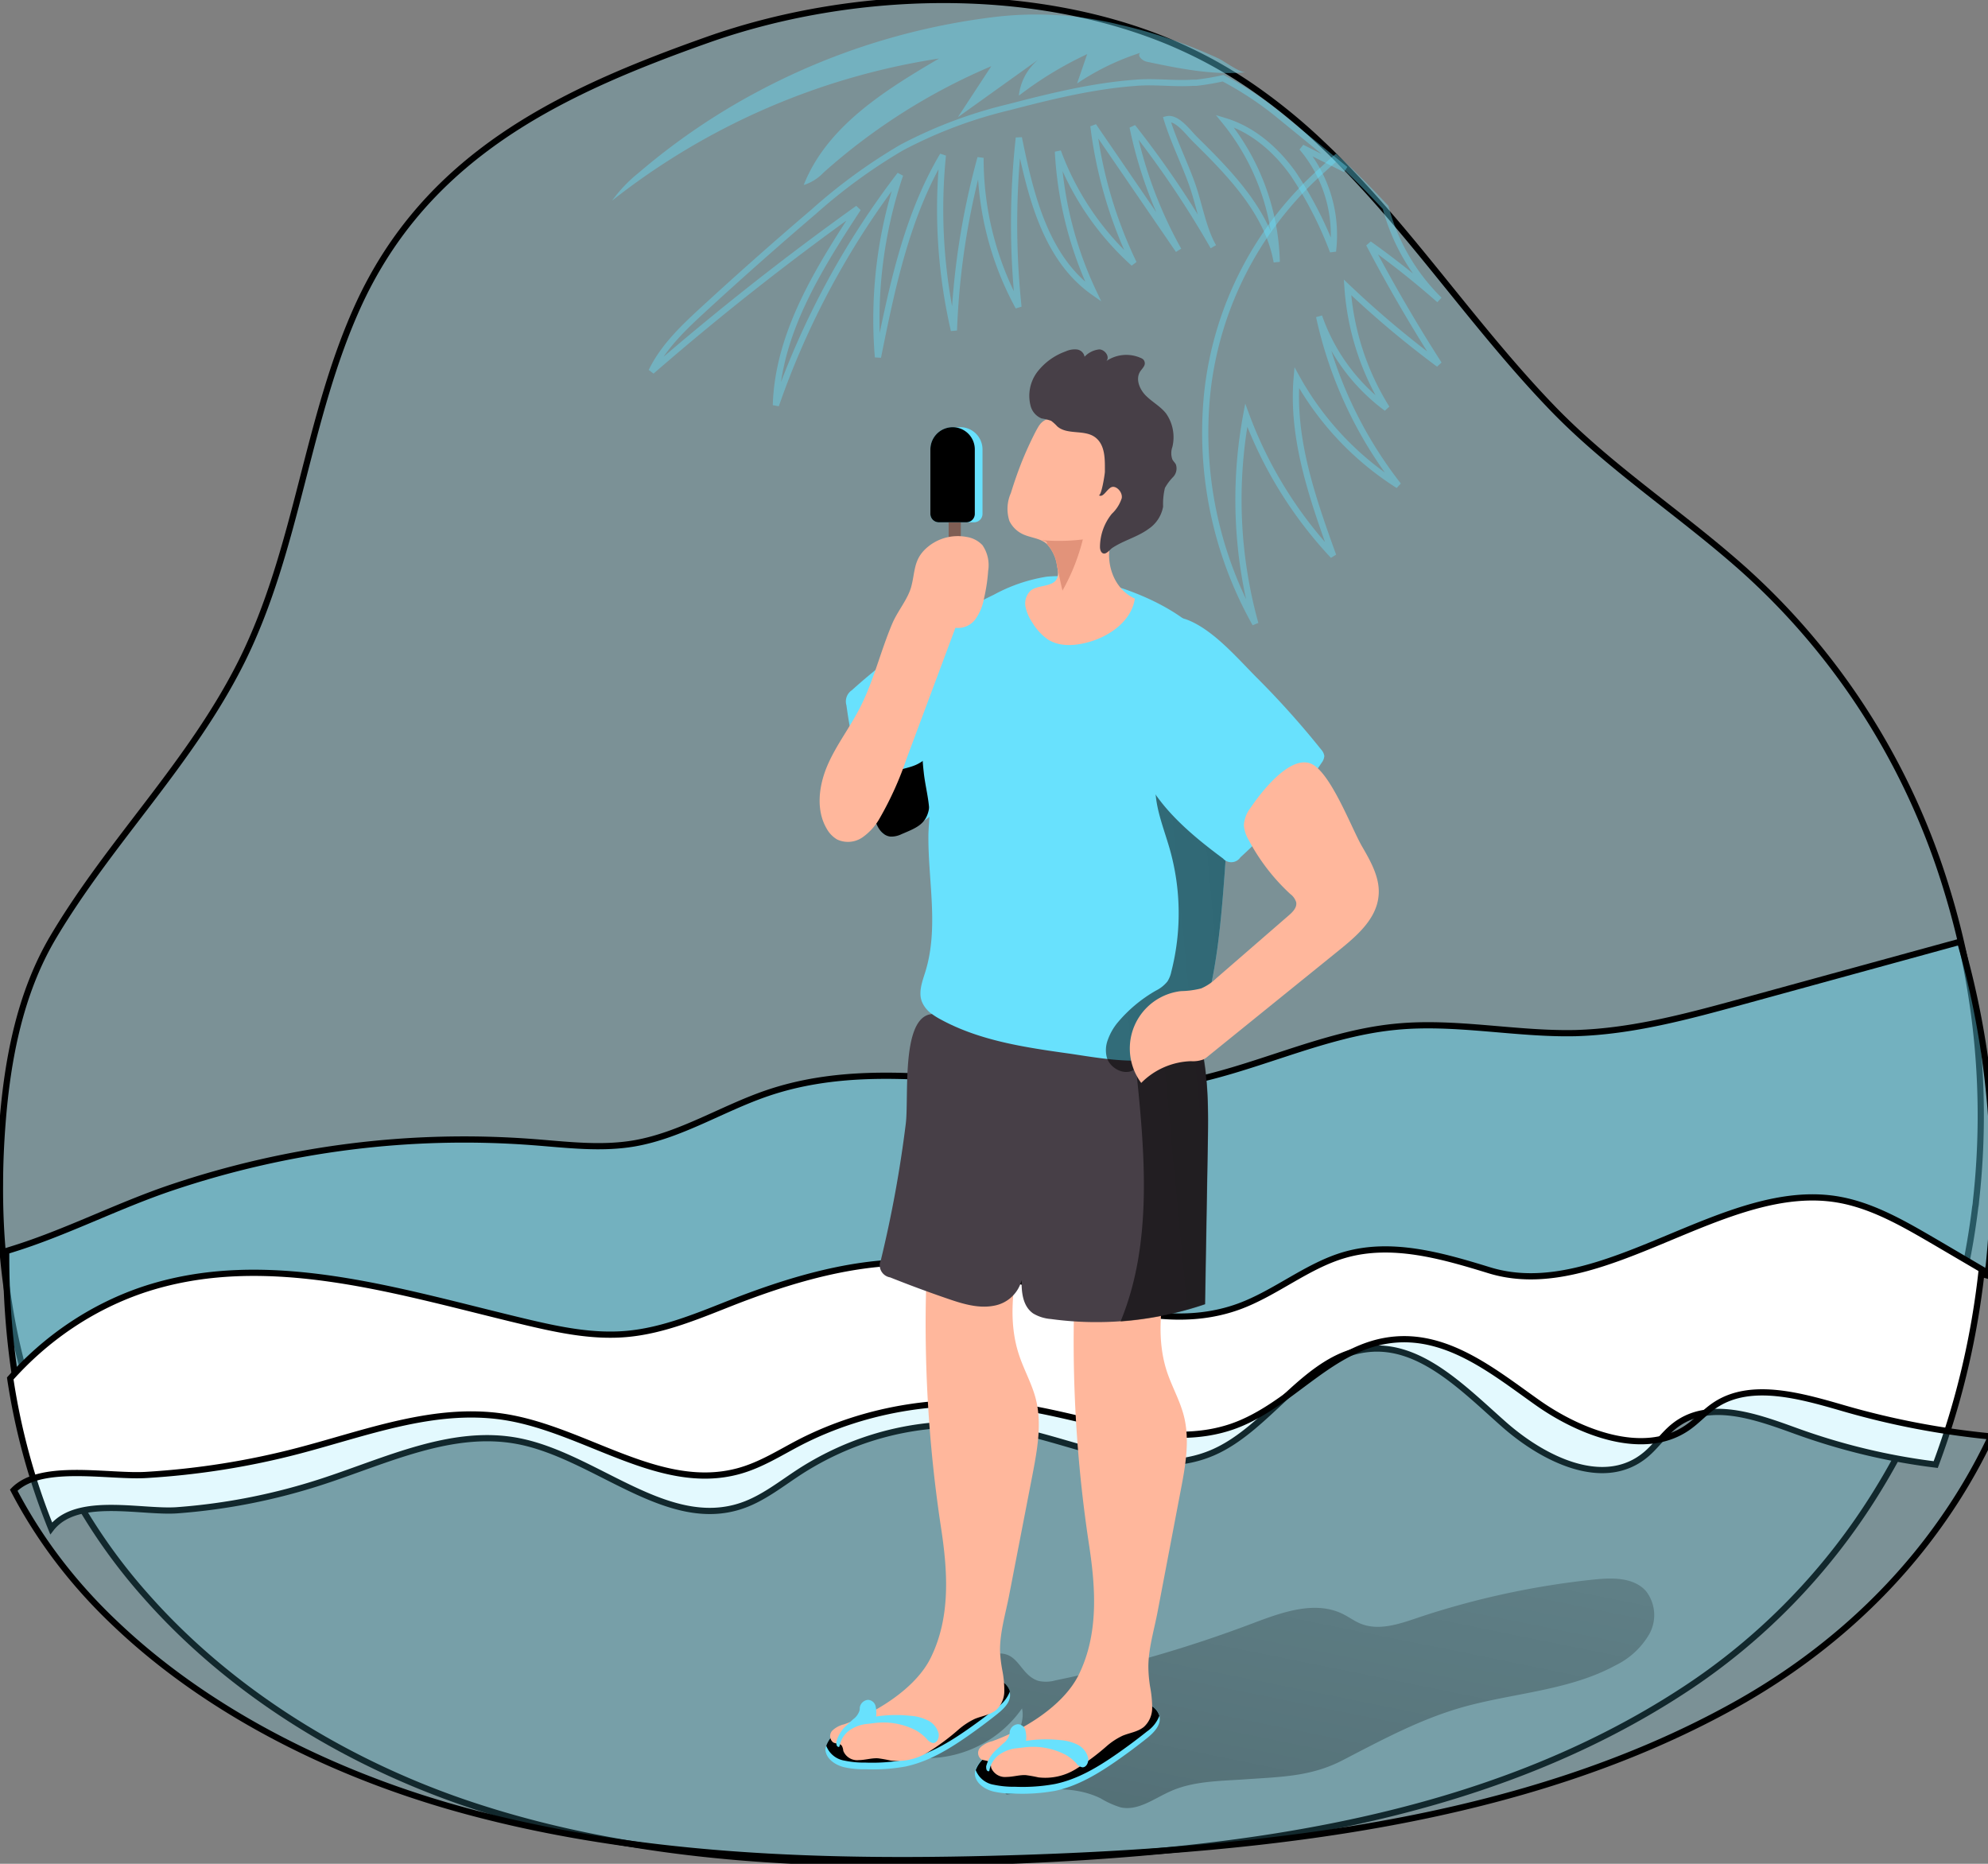 <svg width="320" height="300" xmlns="http://www.w3.org/2000/svg" xmlns:xlink="http://www.w3.org/1999/xlink" class="illustration">
 <rect width="100%" height="100%" fill="#808080" stroke="none"/>
 <defs>
  <linearGradient y2="-2.235" x2="2.193" y1="2.357" x1="-0.762" id="linear-gradient">
   <stop offset="0.01"/>
   <stop stop-opacity="0.69" offset="0.13"/>
   <stop stop-opacity="0.32" offset="0.25"/>
   <stop stop-opacity="0" offset="1"/>
  </linearGradient>
  <linearGradient xlink:href="#linear-gradient" y2="721.97" x2="191.13" y1="705.84" x1="184.6" id="linear-gradient-2"/>
  <linearGradient xlink:href="#linear-gradient" y2="725.88" x2="215.21" y1="709.75" x1="208.67" id="linear-gradient-3"/>
  <linearGradient xlink:href="#linear-gradient" y2="589.18" x2="233.57" y1="546.98" x1="169.07" id="linear-gradient-4"/>
  <linearGradient xlink:href="#linear-gradient" y2="649.63" x2="108.05" y1="575.63" x1="282.3" id="linear-gradient-5"/>
  <linearGradient xlink:href="#linear-gradient" y2="516.69" x2="170.58" y1="503.24" x1="202.47" id="linear-gradient-6"/>
 </defs>
 <title>12</title>
 <g>
  <title>background</title>
  <rect fill="none" id="canvas_background" height="302" width="322" y="-1" x="-1"/>
 </g>
 <g>
  <title>Layer 1</title>
  <path stroke="null" id="svg_1" opacity="0.18" fill="#68e1fd" d="m318.063,193.359a6.167,6.312 0 0 1 -0.12,0.946a111.821,114.452 0 0 1 -7.277,28.76a104.036,106.484 0 0 1 -8.432,16.826a100.856,103.229 0 0 1 -31.233,32.176c-31.723,20.744 -70.704,25.949 -108.326,27.444c-29.726,1.164 -60.099,0.227 -88.263,-9.464c-19.158,-6.625 -37.326,-17.801 -50.798,-33.018a88.975,91.068 0 0 1 -15.561,-24.227l0,0a88.605,90.689 0 0 1 -4.447,-12.823a95.336,97.579 0 0 1 -2.127,-10.003a110.092,112.683 0 0 1 -1.479,-19.381c0,-3.255 0.148,-6.52 0.398,-9.757c0.804,-10.41 2.839,-20.981 8.118,-29.924c9.246,-15.615 22.19,-28.059 30.392,-44.479c9.098,-18.303 10.393,-39.132 18.89,-57.576c9.801,-21.151 27.599,-31.485 47.478,-39.255c2.848,-1.117 5.742,-2.177 8.654,-3.208c23.032,-8.148 51.963,-9.094 74.708,0.52c2.201,0.946 4.318,1.959 6.352,3.066a73.793,75.529 0 0 1 6.62,4.069a91.869,94.03 0 0 1 11.095,9.038c2.561,2.404 5.002,4.94 7.397,7.571c10.171,11.205 19.084,23.914 29.689,34.93c9.338,9.71 20.73,17.034 30.789,25.996a110.472,113.071 0 0 1 32.86,51.832a118.081,120.859 0 0 1 4.623,49.939z"/>
  <path id="svg_2" opacity="0.39" fill="#68e1fd" d="m102.83,27.79a22.93,22.93 0 0 0 -4.3,4.5a112.57,112.57 0 0 1 52.62,-22.87c-8.74,5.13 -18.07,10.93 -21.78,20.36a7.37,7.37 0 0 0 3.19,-2a97.82,97.82 0 0 1 27,-17.12l-5.38,8.21l12.93,-9.26a8.79,8.79 0 0 0 -3.11,5.79a58.93,58.93 0 0 1 11,-6.69l-1.63,4.73a40.13,40.13 0 0 1 10.19,-4.94c-0.61,0.43 0.31,1.27 1,1.43c5.26,1.1 10.62,2.21 16,1.7c-1,0.1 -3.48,-1.78 -4.44,-2.23q-2.67,-1.23 -5.42,-2.27a80,80 0 0 0 -10.37,-3.13a56.33,56.33 0 0 0 -19.7,-1.33a108.73,108.73 0 0 0 -38.73,12.11a105.83,105.83 0 0 0 -19.07,13.01z"/>
  <path stroke="null" id="svg_3" opacity="0.39" fill="#68e1fd" d="m320.062,204.32a6.186,6.67 0 0 1 -0.121,1a96.6,104.15 0 0 0 -30.988,-3c-10.991,0.87 -21.778,3.76 -32.759,4.72c-16.946,1.48 -34.717,-1.53 -50.493,5.33c-9.275,4 -18.04,11.5 -28.011,10.5c-5.278,-0.54 -10.091,-3.44 -15.285,-4.61c-14.84,-3.33 -29.161,7.82 -44.288,9.16c-4.944,0.44 -9.906,-0.19 -14.84,-0.7a335.757,362 0 0 0 -95.941,5.15l-2.727,0.56a95.635,103.11 0 0 1 -2.133,-10.57a110.438,119.07 0 0 1 -1.475,-20.48l0.928,-0.29c8.709,-2.69 16.955,-7 25.692,-9.94a158.103,170.46 0 0 1 58.09,-7.32c5.463,0.41 10.982,1.14 16.389,0.21c7.476,-1.29 14.172,-5.62 21.388,-8.08c21.212,-7.23 44.4,2.26 66.354,-1.59c11.742,-2.06 22.78,-7.89 34.624,-9.08c9.692,-1 19.478,1.22 29.17,1c9.173,-0.27 18.161,-2.72 27.055,-5.16l34.819,-9.55a118.535,127.8 0 0 1 4.554,52.74z"/>
  <path stroke="null" id="svg_4" fill="#fff" d="m318.999,204.32a112.572,121.44 0 0 1 -7.416,31.42a109.457,118.08 0 0 1 -22.433,-5.38c-6.489,-2.35 -14.192,-5.2 -19.698,-0.79c-1.669,1.33 -2.901,3.2 -4.533,4.56c-6.646,5.57 -16.352,0.87 -22.868,-4.89s-13.441,-13 -21.821,-12.1c-9.909,1 -15.823,12.75 -25.084,16.7c-10.197,4.35 -21.32,-1.59 -32.12,-3.71a49.825,53.75 0 0 0 -34.168,6.68c-3.096,2 -6.044,4.4 -9.492,5.56c-12.051,4.08 -23.48,-8 -35.948,-10.41c-10.623,-2.05 -21.135,3.11 -31.471,6.49a105.582,113.9 0 0 1 -23.388,4.64c-5.404,0.41 -15.054,-2.08 -19.55,2.09a6.035,6.51 0 0 0 -0.769,0.83l0,0a92.327,99.6 0 0 1 -6.591,-24.13a50.705,54.7 0 0 1 21.052,-14.17c20.125,-6.88 41.714,0.31 62.339,5.18c5.163,1.21 10.438,2.29 15.759,1.83c6.044,-0.52 11.773,-3 17.483,-5.24c10.734,-4.15 22.108,-7.31 33.445,-6c16.166,1.8 32.286,12.42 47.684,6.82c5.914,-2.16 11.003,-6.57 17.038,-8.31c7.629,-2.2 15.675,0.14 23.267,2.47c18.196,5.6 38.006,-14.92 56.647,-11.29c5.451,1.06 10.419,4 15.277,6.83l7.36,4.32z"/>
  <path stroke="null" id="svg_5" opacity="0.18" fill="#68e1fd" d="m320.5,231.221a109.426,94.488 0 0 1 -8.869,14.931a106.08,91.6 0 0 1 -32.851,28.551c-33.367,18.407 -74.367,23.026 -113.938,24.353c-31.266,1.033 -63.213,0.202 -92.835,-8.397c-20.15,-5.878 -39.26,-15.796 -53.429,-29.299a93.584,80.809 0 0 1 -16.367,-21.498a6.331,5.467 0 0 1 0.807,-0.697c4.717,-3.502 14.84,-1.411 20.51,-1.755a110.768,95.647 0 0 0 24.536,-3.896c10.843,-2.838 21.872,-7.171 33.065,-5.45c13.08,2.015 25.042,12.168 37.714,8.742c3.618,-0.974 6.71,-2.99 9.958,-4.669a52.272,45.136 0 0 1 35.846,-5.61c11.271,1.78 22.941,6.768 33.639,3.115c9.725,-3.359 15.92,-13.167 26.316,-14.024c8.753,-0.714 16.056,5.332 22.893,10.161s17.019,8.784 23.992,4.106c1.712,-1.142 3.005,-2.712 4.756,-3.829c5.777,-3.703 13.848,-1.31 20.666,0.663a114.755,99.09 0 0 0 23.593,4.501z"/>
  <path id="svg_6" fill="url(#linear-gradient)" d="m200.33,286.41c-4.08,0.28 -8.31,0.27 -12,1.95c-2.59,1.16 -5.16,3.16 -7.93,2.56a14.2,14.2 0 0 1 -3.23,-1.45c-4.61,-2.27 -10.07,-1.46 -15.13,-0.6c-1.83,-1.71 -1.06,-4.76 0.17,-6.94s2.84,-4.5 2.3,-6.94a18.72,18.72 0 0 1 -17.25,7.91a58.53,58.53 0 0 1 7,-11.54c0.94,-1.19 4.32,-4.88 5.86,-5.14c3.88,-0.65 3.93,3.33 7,4.33a5.5,5.5 0 0 0 2.79,-0.08a204.91,204.91 0 0 0 31.74,-9.18c4.68,-1.77 10,-3.71 14.48,-1.51c1,0.49 1.9,1.18 2.94,1.59c2.87,1.14 6.09,0.06 9,-0.93a132.79,132.79 0 0 1 28.54,-6.2c2.93,-0.31 6.32,-0.35 8.3,1.82a6.28,6.28 0 0 1 0.55,7a12.65,12.65 0 0 1 -5.42,5c-7.35,4 -16.08,4.41 -24.17,6.61c-7,1.91 -13.28,5.31 -19.71,8.64c-5.16,2.69 -10.05,2.69 -15.83,3.1z"/>
  <path id="svg_7" fill="#68e1fd" d="m160.54,275.88c-1.55,1.24 -3.15,2.43 -4.78,3.57c-3.06,2.13 -6.32,4.11 -10,4.89a29.54,29.54 0 0 1 -6.44,0.44a14.4,14.4 0 0 1 -3.46,-0.33c-1.41,-0.35 -2.87,-1.33 -3,-2.78a2.15,2.15 0 0 1 0.14,-0.67a4.6,4.6 0 0 1 2.22,-2.51c3,-1.88 6.33,-1.86 9.5,-3.34a61,61 0 0 1 12.63,-4.61a6.91,6.91 0 0 1 3.1,-0.15a2.78,2.78 0 0 1 2.09,1.86a0.61,0.61 0 0 1 0,0.18c0.3,1.4 -0.9,2.57 -2,3.45z"/>
  <path id="svg_8" fill="url(#linear-gradient-2)" d="m162.56,272.25a5.36,5.36 0 0 1 -2,2.53c-1.55,1.24 -3.15,2.43 -4.78,3.57c-3.06,2.13 -6.32,4.11 -10,4.88a29.09,29.09 0 0 1 -6.45,0.48a15.49,15.49 0 0 1 -3.46,-0.33a3.75,3.75 0 0 1 -2.87,-2.38a4.6,4.6 0 0 1 2.22,-2.51c3,-1.88 6.33,-1.86 9.5,-3.34a60.84,60.84 0 0 1 12.62,-4.64a6.91,6.91 0 0 1 3.1,-0.15a2.74,2.74 0 0 1 2.12,1.89z"/>
  <path id="svg_9" fill="#68e1fd" d="m184.6,279.8c-1.55,1.24 -3.15,2.43 -4.78,3.57c-3.06,2.13 -6.32,4.11 -10,4.89a29.54,29.54 0 0 1 -6.44,0.44a14.4,14.4 0 0 1 -3.46,-0.33c-1.41,-0.35 -2.87,-1.33 -3,-2.78a2.15,2.15 0 0 1 0.07,-0.67a4.54,4.54 0 0 1 2.34,-2.51c3,-1.88 6.33,-1.86 9.5,-3.34a61,61 0 0 1 12.63,-4.61a7.06,7.06 0 0 1 3.1,-0.15a2.78,2.78 0 0 1 2.09,1.86a0.61,0.61 0 0 1 0,0.18c0.25,1.36 -0.95,2.57 -2.05,3.45z"/>
  <path id="svg_10" fill="url(#linear-gradient-3)" d="m186.62,276.17a5.36,5.36 0 0 1 -2,2.53c-1.55,1.24 -3.15,2.43 -4.78,3.57c-3.06,2.13 -6.32,4.11 -10,4.88a28.93,28.93 0 0 1 -6.44,0.45a15.49,15.49 0 0 1 -3.46,-0.33a3.75,3.75 0 0 1 -2.88,-2.35a4.58,4.58 0 0 1 2.27,-2.51c3,-1.88 6.33,-1.86 9.5,-3.34a61,61 0 0 1 12.63,-4.61a7.06,7.06 0 0 1 3.1,-0.15a2.74,2.74 0 0 1 2.06,1.86z"/>
  <path id="svg_11" fill="#ffb79c" d="m161.33,268.81a16.7,16.7 0 0 1 0.33,3.38a4.14,4.14 0 0 1 -1.34,3.08c-1,0.79 -2.26,0.93 -3.4,1.4a11.45,11.45 0 0 0 -2.57,1.67a37.05,37.05 0 0 1 -5,3.72a9.36,9.36 0 0 1 -6,1.32c-0.66,-0.15 -1.33,-0.27 -2,-0.36c-1,-0.07 -2.08,0.28 -3.12,0.29a2.4,2.4 0 0 1 -2.49,-1.49a2,2 0 0 0 -0.24,-0.83c-0.31,-0.4 -1,-0.29 -1.4,-0.54a1.3,1.3 0 0 1 -0.2,-1.81l0.08,-0.09a4.13,4.13 0 0 1 1.89,-1c5,-1.8 11.47,-5.7 13.93,-10.68c3.26,-6.59 2.74,-14 1.67,-21a218.05,218.05 0 0 1 -1.81,-49.76a15.07,15.07 0 0 1 0.61,-3.65a7.65,7.65 0 0 1 14.45,-0.11c1.08,3 0.2,6.31 -0.51,9.41c-1.23,5.37 -1.92,11.08 -0.19,16.3c0.79,2.42 2.08,4.66 2.71,7.12c1,3.93 0.25,8.08 -0.51,12.07l-3.77,19.46c-0.56,2.94 -1.51,6 -1.48,9a21.49,21.49 0 0 0 0.36,3.1z"/>
  <path id="svg_12" fill="#ffb79c" d="m185.13,271.52a18.26,18.26 0 0 1 0.33,3.38a4.11,4.11 0 0 1 -1.35,3.08c-1,0.79 -2.26,0.93 -3.4,1.4a11.17,11.17 0 0 0 -2.56,1.67a37.05,37.05 0 0 1 -5,3.72a9.36,9.36 0 0 1 -6,1.32c-0.66,-0.15 -1.33,-0.27 -2,-0.36c-1,-0.07 -2.07,0.28 -3.12,0.29a2.41,2.41 0 0 1 -2.49,-1.49a2.36,2.36 0 0 0 -0.21,-0.82c-0.31,-0.4 -1,-0.29 -1.4,-0.54a1.29,1.29 0 0 1 -0.21,-1.81l0.08,-0.09a4.16,4.16 0 0 1 1.9,-1c5.05,-1.8 11.47,-5.7 13.93,-10.68c3.25,-6.59 2.73,-14 1.66,-21a218,218 0 0 1 -1.8,-49.76a14.58,14.58 0 0 1 0.6,-3.65a7.66,7.66 0 0 1 14.46,-0.11c1.07,3 0.2,6.31 -0.52,9.41c-1.22,5.37 -1.91,11.08 -0.19,16.31c0.8,2.41 2.09,4.65 2.72,7.11c1,3.93 0.25,8.08 -0.52,12.07l-3.71,19.48c-0.56,2.94 -1.52,6.05 -1.48,9a21.11,21.11 0 0 0 0.28,3.07z"/>
  <path id="svg_13" fill="#68e1fd" d="m139.54,127.82q0.9,2.75 2,5.41a2,2 0 0 0 0.69,1a2,2 0 0 0 1.66,-0.07c2,-0.71 4.49,-1.46 6.06,-3c0.71,-0.67 4.38,-3.49 4.38,-4l0,-21.16c0,-1.34 0.66,-4.85 0,-6c-0.44,-0.79 -1.06,-0.62 -1.89,-0.14a93.53,93.53 0 0 0 -15.31,11.23a2.18,2.18 0 0 0 -0.88,2.45a78.66,78.66 0 0 0 3.29,14.28z"/>
  <path id="svg_14" fill="url(#linear-gradient-4)" d="m151.44,122.35a12.85,12.85 0 0 0 0.8,-4.47c-1.24,2.07 -2.61,4.25 -4.8,5.23c-1.28,0.57 -2.74,0.68 -4,1.36c-2.29,1.28 -3.12,4.28 -2.71,6.87c0.24,1.5 1.11,3.18 2.63,3.32a3.77,3.77 0 0 0 1.75,-0.39c2.34,-1 3.94,-1.56 4.41,-4c0.57,-2.64 1.14,-5.27 1.92,-7.92z"/>
  <path id="svg_15" fill="#473f47" d="m194.39,185.07l-0.45,24.84a54,54 0 0 1 -24.79,2.4a6.48,6.48 0 0 1 -2.84,-0.89c-1.64,-1.14 -1.91,-3.31 -1.86,-5.37a5.6,5.6 0 0 1 -4.46,4.12c-2.45,0.48 -5,-0.29 -7.33,-1.09q-4.74,-1.62 -9.38,-3.47a2,2 0 0 1 -1.65,-2.3a2,2 0 0 1 0.17,-0.53a193.94,193.94 0 0 0 4,-21.91c0.51,-4.12 -0.73,-16.35 3.72,-17.56l0.45,-0.09c2.62,-0.38 6.86,1.42 9.27,1.89c3.62,0.71 7.26,1.32 10.93,1.72a80.56,80.56 0 0 0 8.07,0.51a57.12,57.12 0 0 0 14.39,-1.53l0,0.19c1.99,6.1 1.88,12.71 1.76,19.07z"/>
  <path id="svg_16" fill="#68e1fd" d="m197.33,136.71l0,0.81c-0.06,1 -0.13,2 -0.2,3c-0.57,7.56 -1.21,15.41 -3.36,22.71a22.89,22.89 0 0 1 -1,2.77a6.34,6.34 0 0 1 -2.56,3.06c-3.29,1.92 -7.75,1.87 -12,1.39c-2.15,-0.24 -4.23,-0.59 -6,-0.85c-7.15,-1 -14.49,-2.06 -20.83,-5.53a11.18,11.18 0 0 1 -1.32,-0.82a4.53,4.53 0 0 1 -1.69,-2.08c-0.56,-1.55 0.11,-3.24 0.6,-4.82c2.14,-7 0.44,-14.48 0.47,-21.67c0,-1.31 0.17,-2.61 0.17,-3.92a5.55,5.55 0 0 0 -0.08,-1c-0.18,-1.82 -0.65,-3.64 -0.84,-5.46a40.79,40.79 0 0 1 0.26,-11.2a43.34,43.34 0 0 1 3.51,-11.39c1.56,-3.13 4.38,-4.45 7.55,-6a26.36,26.36 0 0 1 8.49,-2.89a21.78,21.78 0 0 1 6.29,0.35c6.39,1.17 14.79,4.5 19.14,9.53c3.27,3.78 3.66,9.18 3.76,14.19q0.18,9.89 -0.36,19.82z"/>
  <path id="svg_17" fill="url(#linear-gradient-5)" d="m197.33,136.71l0,0.81c-0.06,1 -0.13,2 -0.2,3c-0.57,7.56 -1.21,15.41 -3.36,22.71a22.89,22.89 0 0 1 -1,2.77c1.87,6.13 1.76,12.69 1.64,19.1l-0.41,24.84a54.75,54.75 0 0 1 -13.63,2.77c5.21,-12.59 3.92,-27.12 2.49,-40.81c-1.33,1.4 -3.91,0.35 -4.61,-1.44a2.09,2.09 0 0 1 -0.08,-0.23a4.63,4.63 0 0 1 0.15,-2.85a9.17,9.17 0 0 1 1.52,-2.71a22.74,22.74 0 0 1 6.24,-5.23a5.47,5.47 0 0 0 1.84,-1.47a4.68,4.68 0 0 0 0.62,-1.56a37.92,37.92 0 0 0 -0.26,-19.78c-1.08,-3.78 -2.78,-7.62 -2.18,-11.49c-0.35,4 7,9.15 9.7,10.76c0.53,0.27 1.02,0.54 1.53,0.81z"/>
  <path id="svg_18" fill="#ffb79c" d="m162.49,83.88a4.57,4.57 0 0 0 2.42,2.22c1.23,0.5 2.61,0.57 3.61,1.48a6.31,6.31 0 0 1 1.62,3.49c0.29,1.34 0.34,2.5 -1.24,3c-1,0.35 -2.19,0.35 -3,1a2.84,2.84 0 0 0 -0.83,2.59a7.06,7.06 0 0 0 1.13,2.59a8.77,8.77 0 0 0 2.49,2.69c2,1.25 4.55,1 6.79,0.34c3.36,-1 6.68,-3.45 7.19,-6.93c-3.84,-1.73 -5.12,-6.85 -3.39,-10.47c1.5,-3.13 3.12,-6.26 3.71,-9.72a8,8 0 0 0 -0.4,-4.78a8.2,8.2 0 0 0 -5.26,-3.82a15.38,15.38 0 0 0 -8.74,-0.09c-1.07,0.37 -1.39,1.1 -1.89,2q-1.14,2.22 -2.09,4.53c-0.71,1.75 -1.33,3.53 -1.89,5.35a6.27,6.27 0 0 0 -0.23,4.53z"/>
  <path id="svg_19" fill="#473f47" d="m170.17,68.62c1.6,1.43 4.36,0.48 6.09,1.75s1.58,3.75 1.59,5.56c0,0.33 -0.56,4 -1,3.77c0.7,0.5 1.24,-0.87 2,-1.26s1.89,0.75 1.71,1.75a5.94,5.94 0 0 1 -1.6,2.52a8.55,8.55 0 0 0 -1.9,5.33c0,0.45 0.17,1 0.62,1.06s1,-0.63 1.31,-0.87c1.85,-1.25 4.08,-1.77 5.88,-3.09a5.46,5.46 0 0 0 2.35,-3.59a11.2,11.2 0 0 1 0.29,-3a8.27,8.27 0 0 1 1.33,-1.78a2,2 0 0 0 0.44,-2c-0.15,-0.3 -0.42,-0.53 -0.57,-0.82a3,3 0 0 1 0,-2a6.67,6.67 0 0 0 -1,-5.38c-0.89,-1.15 -2.23,-1.85 -3.26,-2.88s-1.71,-2.69 -0.91,-3.91c0.31,-0.46 0.83,-0.9 0.72,-1.45s-0.49,-0.65 -0.87,-0.81a5.71,5.71 0 0 0 -5.3,0.59c0.6,-0.68 -0.22,-1.83 -1.13,-1.87a3.75,3.75 0 0 0 -2.38,1.18a1.43,1.43 0 0 0 -1.25,-1.17a3.46,3.46 0 0 0 -1.79,0.31a10,10 0 0 0 -4.54,3.27a6.38,6.38 0 0 0 -1.14,5.37a3,3 0 0 0 1.79,2.15a9.12,9.12 0 0 1 1.54,0.38a6.85,6.85 0 0 1 0.98,0.89z"/>
  <path id="svg_20" fill="#e2937a" d="m167.65,86.94l0.46,0.14a0.56,0.56 0 0 1 0.36,0.17a0.54,0.54 0 0 1 0.05,0.33a6.31,6.31 0 0 1 1.62,3.49c0.29,1.36 0.58,2.7 0.88,4a33.14,33.14 0 0 0 3.28,-8.24a32.14,32.14 0 0 1 -6.65,0.11z"/>
  <path id="svg_21" fill="#68e1fd" d="m212.64,120.62a2,2 0 0 1 0.53,1.07a2,2 0 0 1 -0.42,1.07a81.5,81.5 0 0 1 -13.09,15.24a1.77,1.77 0 0 1 -2.46,0.48a1.81,1.81 0 0 1 -0.33,-0.29c-6.15,-4.56 -12.47,-10 -14.12,-17.46c-1.17,-5.3 -0.61,-24.9 8.78,-20.8c4.15,1.82 7.83,6.23 11,9.38a140.42,140.42 0 0 1 10.11,11.31z"/>
  <rect id="svg_22" fill="#7f5e54" height="9.64" width="1.96" y="82.43" x="152.7"/>
  <path id="svg_23" fill="#68e1fd" d="m154.57,68.76l0,0a3.58,3.58 0 0 1 3.58,3.58l0,0l0,10.37a1.36,1.36 0 0 1 -1.36,1.36l-4.46,0a1.36,1.36 0 0 1 -1.33,-1.36l0,-10.37a3.58,3.58 0 0 1 3.58,-3.58l-0.01,0z"/>
  <path id="svg_24" fill="#68e1fd" d="m153.33,68.76l0,0a3.58,3.58 0 0 1 3.58,3.58l0,0l0,10.37a1.36,1.36 0 0 1 -1.36,1.36l-4.42,0a1.36,1.36 0 0 1 -1.37,-1.35l0,0l0,-10.38a3.59,3.59 0 0 1 3.57,-3.58z"/>
  <path id="svg_25" fill="url(#linear-gradient-6)" d="m153.33,68.76l0,0a3.58,3.58 0 0 1 3.58,3.58l0,0l0,10.37a1.36,1.36 0 0 1 -1.36,1.36l-4.42,0a1.36,1.36 0 0 1 -1.37,-1.35l0,0l0,-10.38a3.59,3.59 0 0 1 3.57,-3.58z"/>
  <path id="svg_26" fill="#ffb79c" d="m219.23,136.22c1.45,2.5 3,5.22 2.66,8.09c-0.38,3.6 -3.4,6.25 -6.21,8.53l-21.21,17.16a3.4,3.4 0 0 1 -0.77,0.53a4.86,4.86 0 0 1 -2,0.28a11.77,11.77 0 0 0 -8,3.5a9.29,9.29 0 0 1 6.41,-14.78a14.1,14.1 0 0 0 3.23,-0.43a8.13,8.13 0 0 0 2.47,-1.66l11.63,-10.09c0.65,-0.56 1.36,-1.28 1.2,-2.13a2.63,2.63 0 0 0 -0.95,-1.32a32.57,32.57 0 0 1 -6.71,-8.72a5.39,5.39 0 0 1 -0.76,-2.34a5.07,5.07 0 0 1 1.11,-2.86c1.59,-2.36 6.14,-8.31 9.56,-7.11c3.19,1.13 6.66,10.46 8.34,13.35z"/>
  <path id="svg_27" fill="#ffb79c" d="m149.09,88.25a7.58,7.58 0 0 1 6.52,-1.82a4.39,4.39 0 0 1 2.53,1.32a5.67,5.67 0 0 1 0.92,4.14a27.67,27.67 0 0 1 -0.67,4.44a8.26,8.26 0 0 1 -1.39,3.35a3.48,3.48 0 0 1 -3.21,1.37l-7.84,21a53.58,53.58 0 0 1 -4.31,9.59a9.37,9.37 0 0 1 -2.82,3.15a4.12,4.12 0 0 1 -4.06,0.34a4.57,4.57 0 0 1 -1.67,-1.71c-1.79,-3 -1.3,-6.93 0.08,-10.17s3.57,-6.06 5.18,-9.19c2.25,-4.34 3.35,-9.14 5.25,-13.63c0.83,-2 2.47,-3.89 3.05,-5.89c0.68,-2.44 0.35,-4.39 2.44,-6.29z"/>
  <path id="svg_28" fill="#68e1fd" d="m164.79,281.27a11.35,11.35 0 0 1 6.75,1.19a7.38,7.38 0 0 1 1.7,1.35a1.5,1.5 0 0 0 1,0.66c0.66,0 1,-0.8 0.92,-1.46a3.19,3.19 0 0 0 -1.7,-2.18a7.55,7.55 0 0 0 -2.76,-0.74a21.49,21.49 0 0 0 -5.55,0.12a4.61,4.61 0 0 0 -0.07,-1.57a1.32,1.32 0 0 0 -1.23,-1.11a1.46,1.46 0 0 0 -1.33,1.28a1.39,1.39 0 0 1 -0.09,0.57a2.83,2.83 0 0 1 -1,1.29l-1,0.93a5.42,5.42 0 0 0 -1.69,2.7c0,0.3 0,0.67 0.27,0.78a0.18,0.18 0 0 0 0.2,0a0.23,0.23 0 0 0 0.06,-0.16a4,4 0 0 1 1.66,-2.54a6.08,6.08 0 0 1 2.91,-1l0.95,-0.11z"/>
  <path id="svg_29" fill="#68e1fd" d="m140.72,277.35a11.44,11.44 0 0 1 6.75,1.19a7.76,7.76 0 0 1 1.71,1.36a1.6,1.6 0 0 0 1,0.66c0.66,0 1,-0.81 0.92,-1.47a3.24,3.24 0 0 0 -1.77,-2.18a7.29,7.29 0 0 0 -2.75,-0.73a21.48,21.48 0 0 0 -5.55,0.11a4.88,4.88 0 0 0 -0.07,-1.57a1.32,1.32 0 0 0 -1.24,-1.11a1.47,1.47 0 0 0 -1.33,1.28a1.39,1.39 0 0 1 -0.08,0.57a2.83,2.83 0 0 1 -1,1.29l-1,0.93a5.42,5.42 0 0 0 -1.69,2.7c0,0.3 0,0.67 0.27,0.78a0.17,0.17 0 0 0 0.19,0a0.24,0.24 0 0 0 0.07,-0.16a4,4 0 0 1 1.66,-2.53a6,6 0 0 1 2.91,-1l1,-0.12z"/>
  <path stroke="#68e1fd" id="svg_30" opacity="0.39" fill="none" d="m192,13.32l0.57,0a41.69,41.69 0 0 0 4.31,-0.73a53.69,53.69 0 0 1 9.06,6l10.62,8.67l-7,-3.51a21.78,21.78 0 0 1 5,16.7a61.86,61.86 0 0 0 -6.42,-12.51c-2.74,-3.82 -6.46,-7.09 -11,-8.46a37.33,37.33 0 0 1 8.37,22.68c-1.41,-7.93 -7.44,-14.12 -13.18,-19.77c-1.09,-1.08 -2.88,-3.59 -4.5,-3.19c1.07,3.49 2.76,6.86 4,10.3c1.17,3.21 1.81,7.33 3.48,10.21a156.69,156.69 0 0 0 -13,-19.27a69.28,69.28 0 0 0 7.39,19.83l-13.7,-20a71,71 0 0 0 6.49,22.12a45.23,45.23 0 0 1 -12.2,-18a60.29,60.29 0 0 0 5.71,22.61c-7.7,-5.43 -10.12,-15.58 -12,-24.82a126.47,126.47 0 0 0 -0.06,27.23a49.71,49.71 0 0 1 -6.11,-24a120.85,120.85 0 0 0 -4.28,27.77a86.76,86.76 0 0 1 -1.78,-28.19c-5.84,9.83 -8.19,21.29 -10.45,32.5a73,73 0 0 1 3.57,-29.37a132.19,132.19 0 0 0 -20,37.11c0.34,-11.6 6.89,-22 13.23,-31.69q-17.24,12.32 -33.25,26.22c1.94,-4 5.25,-7.11 8.52,-10.11q8.63,-7.93 17.56,-15.55a88.63,88.63 0 0 1 14.17,-10.34a73.11,73.11 0 0 1 17.33,-6.52c6.58,-1.72 13.52,-3.42 20.32,-3.91c3.06,-0.27 6.17,0.19 9.23,-0.01z"/>
  <path id="svg_31" opacity="0.39" fill="#68e1fd" d="m212.68,28.93c0.41,0.77 0.78,1.56 1.12,2.36c-0.36,-0.79 -0.73,-1.58 -1.12,-2.36z"/>
  <path stroke="#68e1fd" id="svg_32" opacity="0.39" fill="none" d="m231.62,58.62a157.93,157.93 0 0 1 -14.72,-12.37a42.21,42.21 0 0 0 6.31,19.46a31,31 0 0 1 -10.88,-14.77a67.27,67.27 0 0 0 12.76,27.19a48.07,48.07 0 0 1 -16.36,-17.34c-0.85,9.8 2.54,19.41 5.87,28.66a67.07,67.07 0 0 1 -14,-22.62a74.68,74.68 0 0 0 1.47,33.57a62.75,62.75 0 0 1 -7.74,-37.18a55.91,55.91 0 0 1 18.26,-35.62c0.56,-0.49 1.45,-1.35 2.45,-2.2c2.77,2.54 5.41,5.22 8,8a32.62,32.62 0 0 0 8.65,14.87a140.18,140.18 0 0 0 -11.33,-9q5.21,9.92 11.26,19.35z"/>
 </g>
</svg>